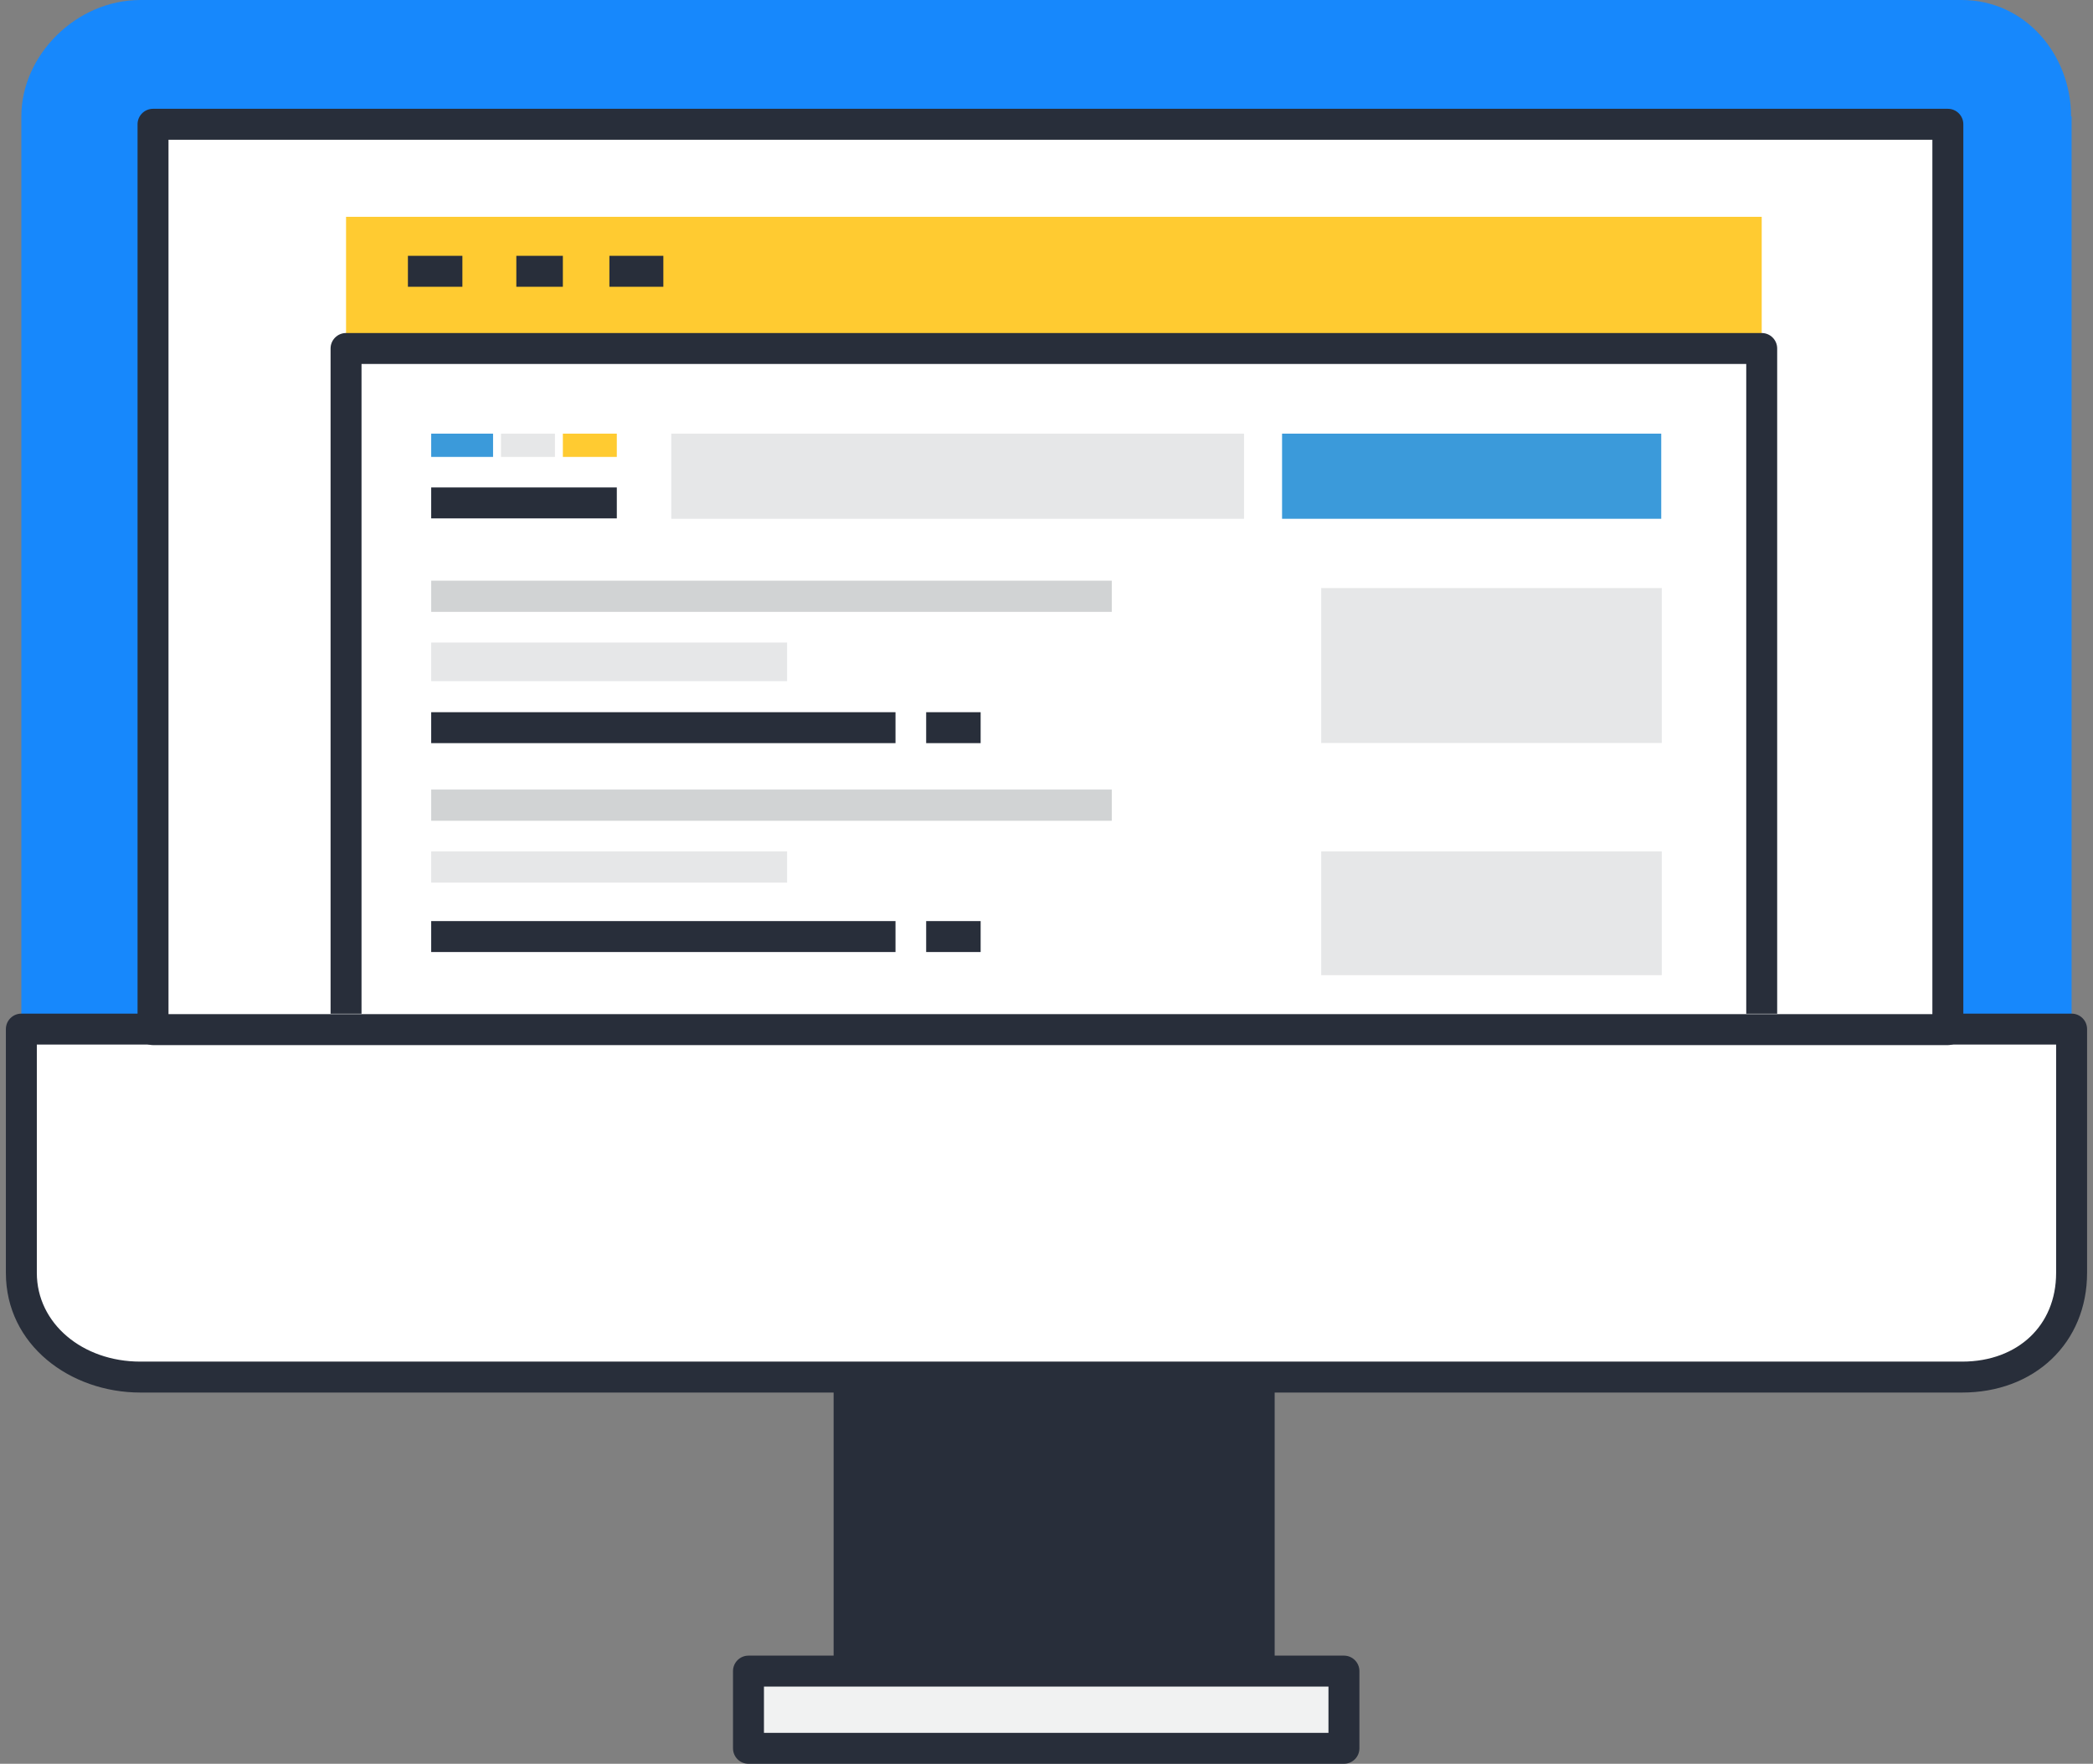 <svg width="178" height="150" viewBox="0 0 178 150" fill="none" xmlns="http://www.w3.org/2000/svg">
<rect x="0" y="0" width="178" height="150" fill="#808080" stroke="none"/>
<g clip-path="url(#clip0_4_526)">
<path d="M108.404 117.112H70.896V142.118H108.404V117.112Z" fill="#282E3A"/>
<path d="M176.135 9.894C176.135 4.677 172.267 0 166.826 0H11.935C6.493 0 1.816 4.677 1.816 9.894V87.519H176.18V9.894H176.135Z" fill="#1788FC"/>
<path d="M1.816 87.519V108.253C1.816 113.469 6.493 117.112 11.935 117.112H166.871C172.312 117.112 176.18 113.469 176.18 108.253V87.519H1.816Z" fill="white"/>
<path fill-rule="evenodd" clip-rule="evenodd" d="M0.5 87.519C0.5 86.793 1.089 86.204 1.816 86.204H176.18C176.907 86.204 177.496 86.793 177.496 87.519V108.253C177.496 111.2 176.396 113.767 174.472 115.593C172.552 117.414 169.888 118.428 166.871 118.428H11.935C5.983 118.428 0.5 114.395 0.5 108.253V87.519ZM3.132 88.835V108.253C3.132 112.544 7.003 115.797 11.935 115.797H166.871C169.295 115.797 171.285 114.989 172.66 113.684C174.03 112.385 174.864 110.522 174.864 108.253V88.835H3.132Z" fill="#282E3A"/>
<path d="M114.296 142.118H63.655V148.684H114.296V142.118Z" fill="#F1F2F2"/>
<path fill-rule="evenodd" clip-rule="evenodd" d="M62.339 142.118C62.339 141.391 62.928 140.802 63.655 140.802H114.296C115.023 140.802 115.612 141.391 115.612 142.118V148.684C115.612 149.411 115.023 150 114.296 150H63.655C62.928 150 62.339 149.411 62.339 148.684V142.118ZM64.971 143.434V147.368H112.98V143.434H64.971Z" fill="#282E3A"/>
<path d="M165.656 10.569H13.014V87.564H165.656V10.569Z" fill="white"/>
<path fill-rule="evenodd" clip-rule="evenodd" d="M11.698 10.569C11.698 9.842 12.288 9.253 13.014 9.253H165.656C166.383 9.253 166.972 9.842 166.972 10.569V87.564C166.972 88.291 166.383 88.88 165.656 88.88H13.014C12.288 88.88 11.698 88.291 11.698 87.564V10.569ZM14.33 11.885V86.249H164.34V11.885H14.33Z" fill="#282E3A"/>
<path d="M149.825 18.439H29.43V29.638H149.825V18.439Z" fill="#FFCB31"/>
<path d="M149.825 86.215V29.638H29.43V86.215" fill="white"/>
<path fill-rule="evenodd" clip-rule="evenodd" d="M28.114 29.638C28.114 28.911 28.703 28.322 29.43 28.322H149.825C150.552 28.322 151.141 28.911 151.141 29.638V86.215H148.51V30.954H30.746V86.215H28.114V29.638Z" fill="#282E3A"/>
<path fill-rule="evenodd" clip-rule="evenodd" d="M39.324 24.388H34.692V21.756H39.324V24.388Z" fill="#282E3A"/>
<path fill-rule="evenodd" clip-rule="evenodd" d="M47.869 24.388H43.912V21.756H47.869V24.388Z" fill="#282E3A"/>
<path fill-rule="evenodd" clip-rule="evenodd" d="M56.414 24.388H51.827V21.756H56.414V24.388Z" fill="#282E3A"/>
<path d="M41.933 36.879H36.671V38.858H41.933V36.879Z" fill="#3B9ADA"/>
<path d="M47.195 36.879H42.607V38.858H47.195V36.879Z" fill="#E6E7E8"/>
<path d="M52.457 36.879H47.869V38.858H52.457V36.879Z" fill="#FFCB31"/>
<path fill-rule="evenodd" clip-rule="evenodd" d="M52.457 44.086H36.671V41.455H52.457V44.086Z" fill="#282E3A"/>
<path d="M105.796 36.879H57.089V44.12H105.796V36.879Z" fill="#E6E7E8"/>
<path d="M141.28 36.879H109.034V44.12H141.28V36.879Z" fill="#3B9ADA"/>
<path d="M141.325 50.011H112.362V63.188H141.325V50.011Z" fill="#E6E7E8"/>
<path d="M141.325 72.408H112.362V82.932H141.325V72.408Z" fill="#E6E7E8"/>
<path d="M94.552 49.382H36.671V52.035H94.552V49.382Z" fill="#D1D3D4"/>
<path d="M66.938 54.644H36.671V57.927H66.938V54.644Z" fill="#E6E7E8"/>
<path fill-rule="evenodd" clip-rule="evenodd" d="M76.158 63.2H36.671V60.569H76.158V63.2Z" fill="#282E3A"/>
<path fill-rule="evenodd" clip-rule="evenodd" d="M83.399 63.2H78.766V60.569H83.399V63.2Z" fill="#282E3A"/>
<path d="M94.552 67.146H36.671V69.8H94.552V67.146Z" fill="#D1D3D4"/>
<path d="M66.938 72.408H36.671V75.062H66.938V72.408Z" fill="#E6E7E8"/>
<path fill-rule="evenodd" clip-rule="evenodd" d="M76.158 80.965H36.671V78.333H76.158V80.965Z" fill="#282E3A"/>
<path fill-rule="evenodd" clip-rule="evenodd" d="M83.399 80.965H78.766V78.333H83.399V80.965Z" fill="#282E3A"/>
</g>
<defs>
<clipPath id="clip0_4_526">
<rect width="177" height="150" fill="white" transform="translate(0.5)"/>
</clipPath>
</defs>
</svg>
